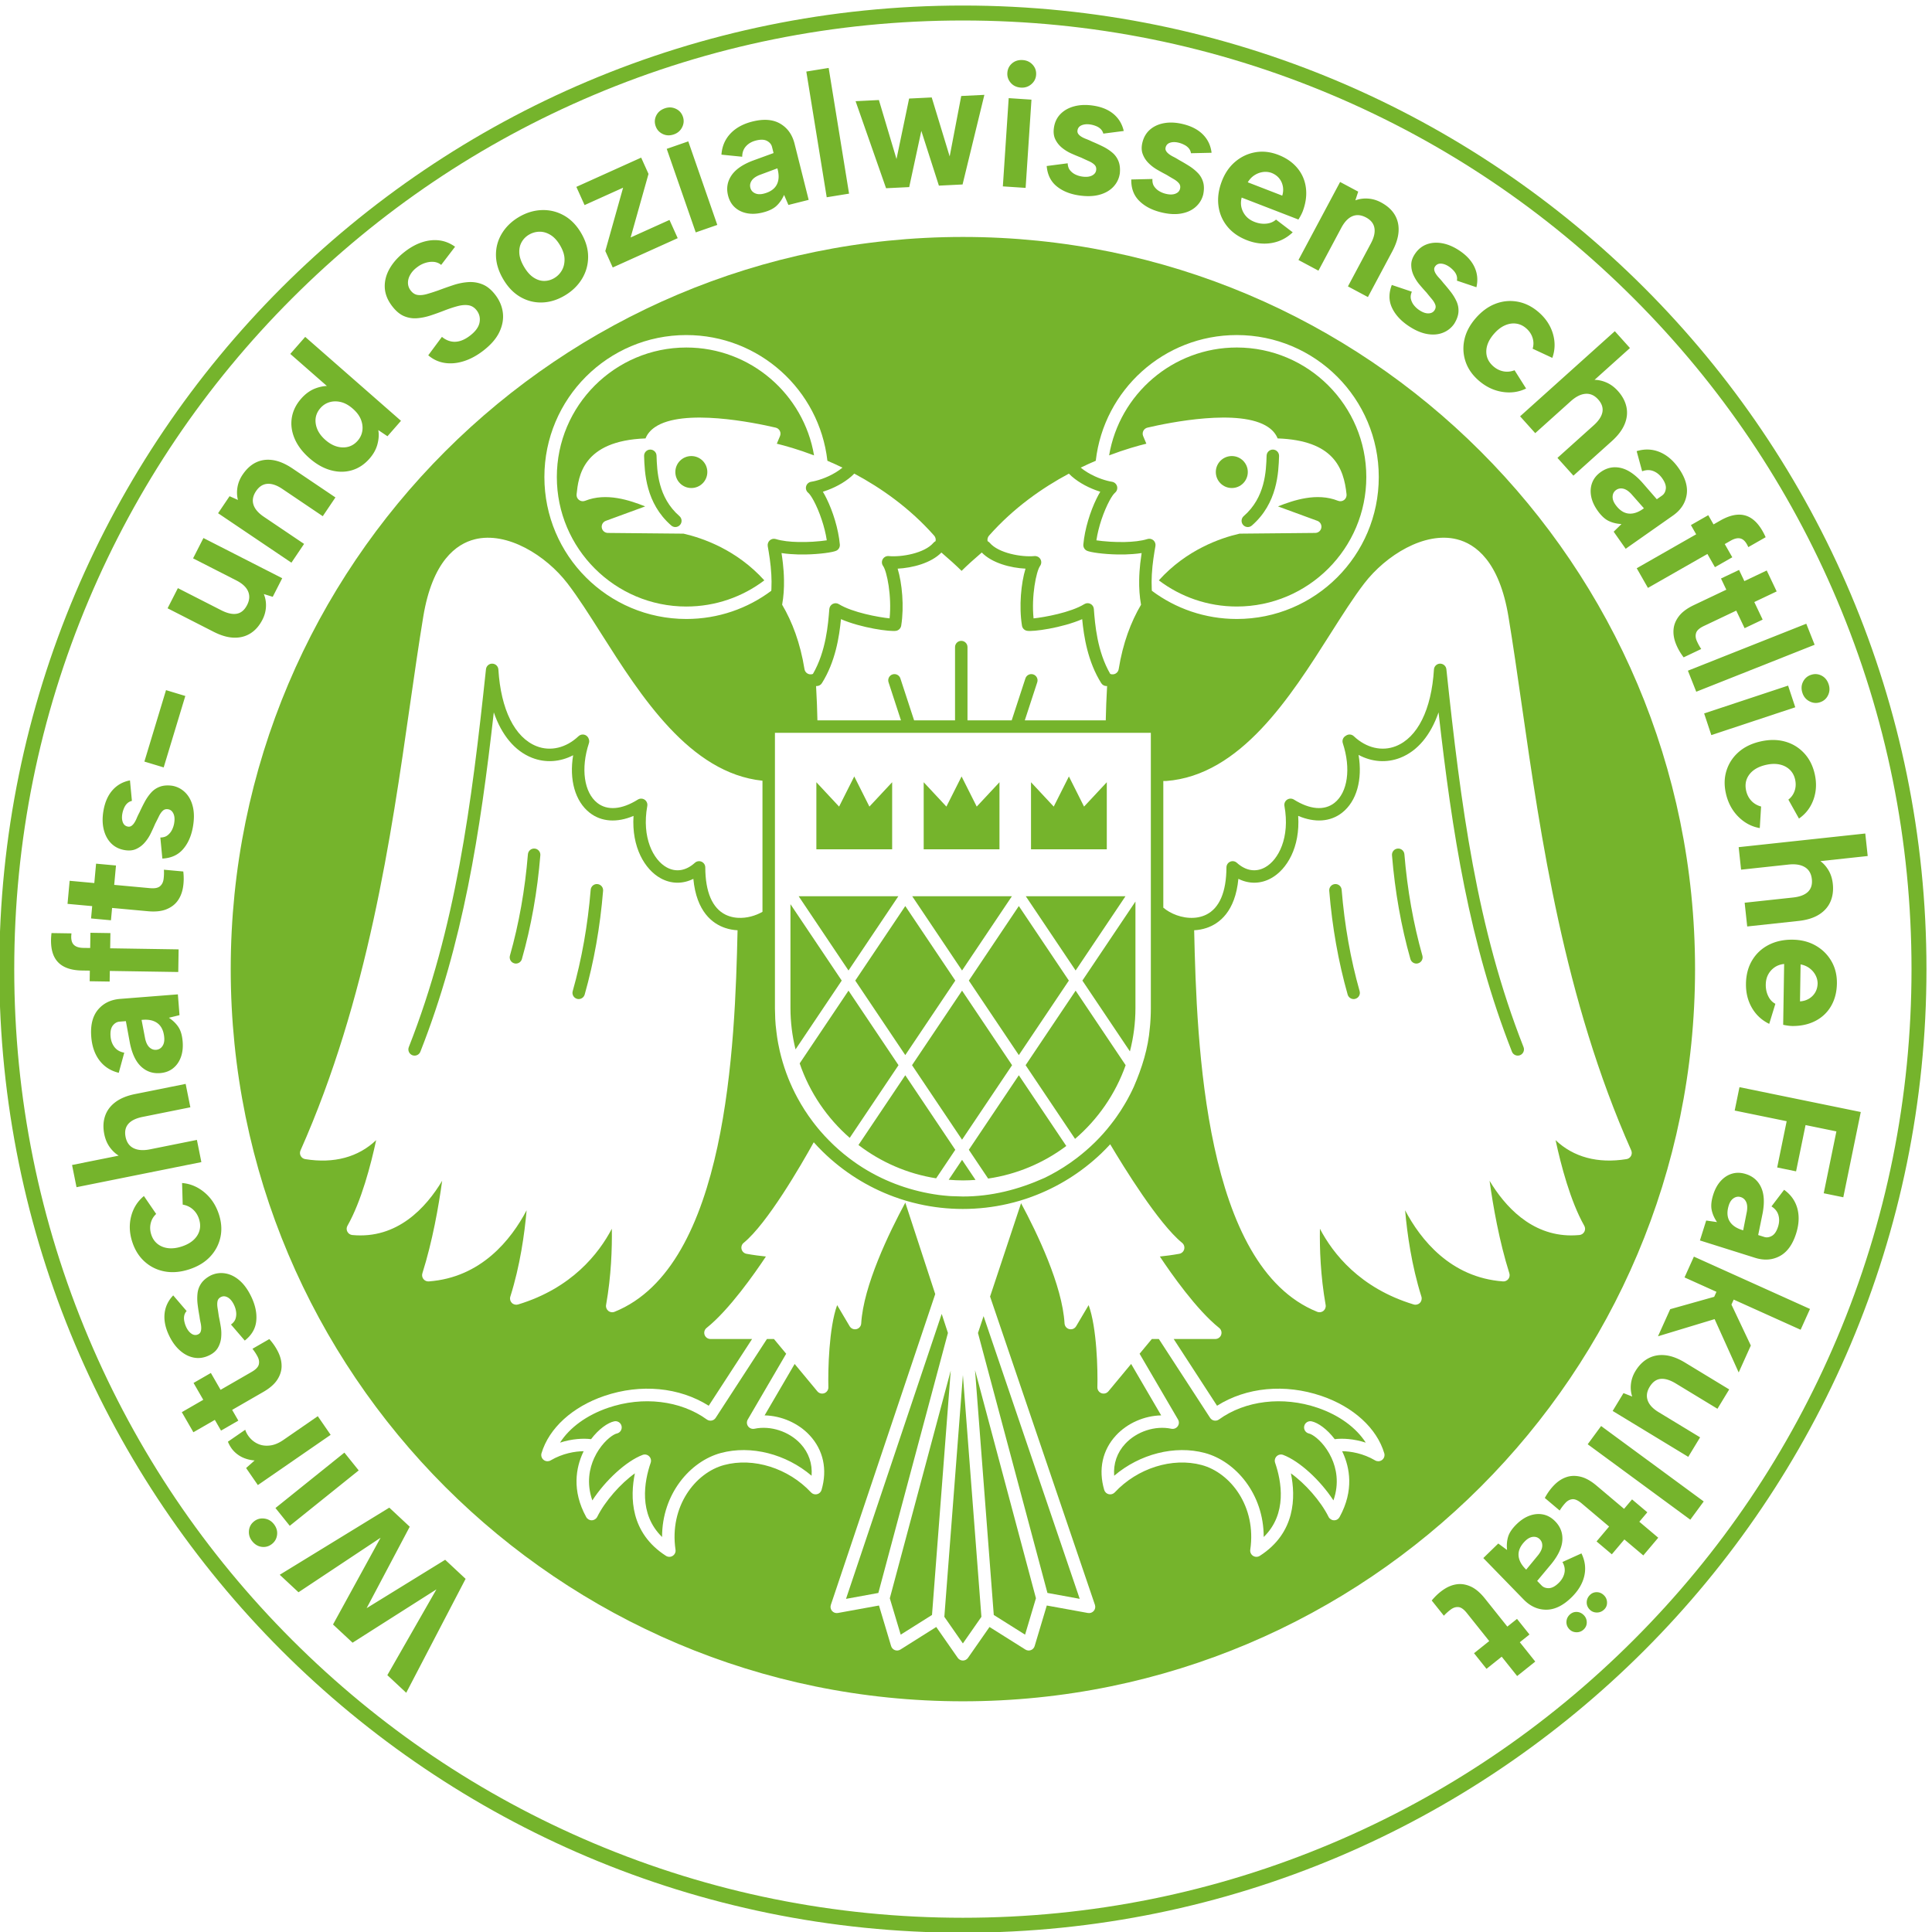 <svg xmlns="http://www.w3.org/2000/svg" width="1031.44" height="1031.44"><path d="m4768.8 4658 200.8 299.1-200.8 299.2-200.8-299.2zM5146.9 5753.3l-91.3-97.8-60.8 121-60.9-121-91.2 97.8v-269.2h304.2zM5196.8 5295.7h-400.2l200.1-298.1zM5577.7 5753.3l-91.3-97.8-60.8 121-60.9-121-91.2 97.8v-269.2h304.2zM4741 5295.7h-400.2l200.1-298.1zM4716.1 5753.3l-91.3-97.8-60.8 121-60.9-121-91.2 97.8v-269.2h304.2zM5652.7 5295.7h-400.2l200.1-298.1zM5670.5 4672.9c14.4 55.7 22.2 114.1 22.2 174.2v427.3l-213-317.3zM5224.6 4658l200.8 299.1-200.8 299.2-200.7-299.2zM6772.3 5464.1c-1.1 13.8-13.2 24.1-26.9 22.9-13.8-1.1-24-13.2-22.9-26.9 11.9-145.3 36.8-285.5 73.9-416.5 3.2-11 13.2-18.2 24.1-18.2 2.2 0 4.5.3 6.8 1 13.3 3.7 21 17.6 17.2 30.8-36.2 128-60.5 264.9-72.2 406.9M6079.5 7062.6c-35.4 0-64.2-28.7-64.2-64.1 0-35.5 28.8-64.2 64.2-64.2 35.5 0 64.2 28.7 64.2 64.2 0 35.4-28.7 64.1-64.2 64.1M6124.8 6786.2c5-5.7 11.9-8.6 18.9-8.6 5.8 0 11.7 2.1 16.4 6.2 102.9 89.6 106.9 212.8 109.1 279 .4 13.8-10.4 25.3-24.2 25.8h-.8c-13.4 0-24.5-10.7-25-24.2-2-62.7-5.4-167.6-91.9-242.9-10.4-9.1-11.5-24.9-2.5-35.3M4513.7 4957.1l-205.8 306.7v-416.1c0-57.5 7.1-113.4 20.4-166.8zM3890 6458.6c117.5 0 225.9 39.1 313 105-111.2 123.2-248.1 170.1-324.2 187.5L3575 6754c-12.1.1-22.4 8.8-24.4 20.7-2.1 11.9 4.7 23.6 16 27.8l158.2 58c-62.4 24.7-155.8 56.6-241.2 22.5-8.2-3.3-17.4-2-24.4 3.3-7 5.2-10.7 13.8-9.8 22.5 7.4 70.5 22.5 215.4 276.8 224.6 7 17.8 19.8 33 37.9 45.3 112.8 76.8 399.3 17.9 484.5-2 7.2-1.6 13.2-6.4 16.6-12.9 3.3-6.6 3.6-14.3.7-21.1l-12.8-30.5c31.2-7.6 84.4-22.2 149.5-46.9-41.4 245.5-255.5 433-512.6 433-286.6 0-519.9-233.2-519.9-519.9 0-286.6 233.3-519.8 519.9-519.8M6520.4 5321.6c-1.1 13.8-13.2 24.1-26.9 22.9-13.8-1.1-24-13.2-22.9-26.9 11.8-145.3 36.7-285.4 73.9-416.5 3.1-11 13.1-18.2 24-18.2 2.3 0 4.6.3 6.9 1 13.3 3.7 21 17.6 17.2 30.8-36.3 128-60.6 264.9-72.2 406.9" style="fill:#75b42c;fill-opacity:1;fill-rule:nonzero;stroke:none" transform="matrix(.133 0 0 -.133 -150.947 1182.8)"/><path d="M5723.7 7142.7c-2.9 6.8-2.6 14.5.7 21.1 3.4 6.5 9.4 11.3 16.6 12.9 85.2 19.9 371.7 78.8 484.5 2 18.1-12.4 30.8-27.5 37.9-45.3 223.7-7.9 265.6-117.6 276.7-224.6.9-8.7-2.9-17.3-9.8-22.6-7-5.2-16.3-6.5-24.4-3.2-85.4 34.1-178.7 2.2-241.1-22.5l158.1-58c11.4-4.2 18.1-15.9 16-27.8-2-11.9-12.3-20.6-24.4-20.7l-303.8-2.9c-76.1-17.4-213-64.3-324.1-187.5 87.1-65.9 195.5-105 312.9-105 286.7 0 519.9 233.2 519.9 519.8 0 286.7-233.2 519.9-519.9 519.9-257 0-471.1-187.5-512.5-433 65.1 24.7 118.3 39.3 149.5 46.9zM5452.6 4916.7l-200.8-299.2 198.5-295.8c91.5 78.4 162.3 180.2 203.2 296.1l-.2-.2zM4915 3619.1l-384.1-1143.8 129.8 23.7L4940 3542.7zM4768.8 4577.1l-187.9-280c89.4-68.3 195.9-115.5 311.8-133.7l76.8 114.5zM4540.9 4916.7l-196-292c39.8-116.7 109.9-219.5 200.9-298.9l195.8 291.7zM3974.2 6998.5c0 35.4-28.7 64.1-64.2 64.1-35.4 0-64.2-28.7-64.2-64.1 0-35.5 28.8-64.2 64.2-64.2 35.5 0 64.2 28.7 64.2 64.2M6423.2 3242.5c-138.6 47.2-290 29.1-395.3-47.2-5.6-4-12.5-5.6-19.2-4.3-6.8 1.2-12.7 5.2-16.4 11l-205.7 316.4h-28.1l-49.2-59.2 154.3-264c5-8.5 4.5-19.2-1.3-27.2s-15.8-11.9-25.5-9.9c-64.6 13.7-139.1-10.6-185.3-60.5-32.8-35.4-47.9-79.8-44.2-128.1 102.3 87.3 243.3 123.8 364.3 91.3 123.4-33.3 236.3-164.8 235.9-337.2 95.5 93 71.4 223.4 45.8 298-3.2 9.2-.7 19.4 6.2 26.1 7 6.8 17.3 8.9 26.3 5.4 65.9-25.1 149-101.9 201.6-182.6 24.8 70.7 10.8 130.1-7.4 170-5.8 12.6-12.3 24.1-19.2 34.3-26.3 39.5-57.9 61.3-71.5 64.2-13.5 2.9-22.1 16.2-19.2 29.7s16.2 22 29.7 19.2c26.1-5.6 62.4-31.3 92.8-71.6 30.5 4 76.1 1.8 124.6-13.9-38.7 60.4-107.4 110.7-194 140.1M5197.5 4617.5l-200.8 299.2-200.8-299.2 200.8-299.1zM4943.1 4157.6c19-1.6 38.1-2.6 57.5-2.6 16.8 0 33.5.8 50.1 2l-54 80.5zM4925.6 2403.2l74.4-106.8 74.4 106.8-74.3 970.4zM4213.5 3518.4 4007.8 3202c-3.7-5.8-9.6-9.8-16.4-11-6.7-1.2-13.7.3-19.2 4.3-105.3 76.3-256.8 94.4-395.4 47.2-86.6-29.4-155.3-79.7-193.9-140.1 48.5 15.7 94.1 17.9 124.6 13.9 30.4 40.3 66.7 66 92.8 71.6 13.5 2.9 26.8-5.7 29.7-19.2s-5.7-26.8-19.2-29.7-44.9-24.5-71.1-63.6q-.6-.6-.9-1.2c-6.8-10.1-13.1-21.3-18.8-33.7-18.2-39.9-32.1-99.3-7.4-170 52.7 80.7 135.8 157.5 201.7 182.6 9 3.5 19.3 1.4 26.2-5.4 7-6.7 9.4-16.9 6.3-26.1-25.6-74.6-49.7-205 45.8-298-.5 172.4 112.4 303.9 235.9 337.2 121 32.5 262-4 364.2-91.3 3.7 48.3-11.4 92.7-44.1 128.1-46.2 49.9-120.7 74.2-185.4 60.5-9.7-2-19.6 1.9-25.4 9.9s-6.3 18.7-1.3 27.2l154.2 264-49.2 59.2zM4706.7 2477.6l43.7-146 125.7 79.1 75.2 980.8zM5023.9 4277.9l77.5-115.5c116.4 17.1 223.6 63.2 313.7 130.8l-190.5 283.9zM5060.6 3542.5l278.8-1043.4 129.6-23.7-385.9 1134.8zM5124 2410.7l125.7-79.1 43.6 146.2-244.5 915.5zM3770.3 7064.4c-.4 13.8-12.1 24.5-25.8 24.2-13.8-.5-24.6-12-24.1-25.8 2.1-66.2 6.1-189.4 109-279 4.8-4.1 10.6-6.2 16.4-6.2 7 0 14 3 18.9 8.6 9.1 10.4 8 26.2-2.4 35.3-86.5 75.3-89.9 180.2-92 242.9M3199.1 5026.4c2.3-.7 4.6-1 6.8-1 10.9 0 20.9 7.2 24 18.2 37.2 131.1 62.1 271.2 74 416.5 1.1 13.7-9.2 25.8-22.9 26.9-13.8 1.2-25.9-9.1-27-22.9-11.6-142-35.9-278.9-72.2-406.9-3.7-13.2 4-27.1 17.3-30.8" style="fill:#75b42c;fill-opacity:1;fill-rule:nonzero;stroke:none" transform="matrix(.133 0 0 -.133 -150.947 1182.8)"/><path d="M3040.6 6728.4c130.1 32.5 285.8-64.5 372.4-177.2 43.2-56.3 88.2-127.2 135.8-202.3 158.4-249.6 354.9-559.3 646.8-589.5v-526.2c-27.2-15.6-62.9-26.4-98.9-24.1q-8.7.45-17.4 2.1c-11.6 2.2-22.4 5.7-32.2 10.6-52.9 26.2-80.8 90.9-81.1 189.7 0 9.9-5.9 18.8-14.9 22.8s-19.6 2.2-26.9-4.4c-35.8-32.4-76.1-38.9-113.5-18.1-53.4 29.6-100.4 119.3-77.5 246.2 1.8 9.8-2.4 19.6-10.5 25.2-8.2 5.5-18.9 5.7-27.3.5-64.5-40.4-122.3-45.1-162.7-13.5-53.5 42-67.1 138.3-33.8 239.7 1.9 5.7 1.6 11.6-.5 16.8-.1.3-.2.5-.2.7-1.1 3.5-3 6.8-5.7 9.6-9.5 10.1-25.3 10.5-35.4 1-49.7-47-112.6-62-168.4-40-87.4 34.5-143.2 146.7-153.2 307.8-.8 13-11.4 23.2-24.4 23.5-12.8.5-24-9.4-25.4-22.3-58.2-547.2-121.7-1039-309.8-1517-5-12.8 1.3-27.3 14.1-32.4 3-1.2 6.1-1.7 9.2-1.7 9.9 0 19.4 6 23.2 15.8 170.9 434.2 240 877.6 294.7 1362.1 31.4-91.3 84.1-155 153.2-182.3 54.1-21.3 112.7-17.2 165.3 10.1-16.2-98 7.6-184.7 66.3-230.7 47.1-36.9 109.6-41 176.1-12.7-8.2-126.1 45.5-215.2 108.4-250.1 42.3-23.5 89.2-23.9 131.7-2.6 12.5-131.9 76.7-180 127.8-197.1 8.5-2.9 16.7-4.9 24.2-6.3q12.75-2.4 25.5-3c-10.3-459.2-40.9-1349.3-493.8-1531.5-3-1.3-6.2-1.8-9.3-1.8-5.7 0-11.3 1.9-15.8 5.5-7.1 5.8-10.5 14.9-8.9 23.8 20.8 116.9 24.3 227.7 23.1 305.9-52-99.2-160.6-238.6-376.4-304-8.9-2.6-18.5-.2-25.1 6.4-6.5 6.6-8.8 16.2-6 25.1 39.3 124.4 57.2 252.4 65.4 346.5-62-117.5-182.2-269.8-392.7-285.4-8.3-.6-16.3 2.9-21.4 9.4-5.2 6.5-6.8 15.2-4.3 23.1 40.6 128.5 65.3 268.7 79.4 371.4-64.6-107.8-180.2-234.9-360.7-217.7-8.5.8-15.9 5.9-19.8 13.4-4 7.5-3.8 16.5.4 23.8 55.7 98.1 93.9 244.7 115.2 343.7-71.4-68.2-169.4-95-284.9-76.2-7.7 1.2-14.3 6-18 12.8s-4 14.9-.8 22c270.1 608.1 363.8 1260.7 439 1785.1 18.2 126.6 35.4 246.2 53.8 357.9 36.9 222.7 132.7 291.6 206.6 310.1m849.4 819.9c292.7 0 533.8-220.6 566.2-504.6 19.5-8.3 39.7-17.4 60.5-27.5-16.3-13.6-36.3-25.5-56.8-34.9-17.2-7.9-34.7-14-50.3-18q-9.9-2.55-18.6-3.9c-9.7-1.6-17.6-8.6-20.2-18-2.7-9.5.5-19.6 8-25.9 6-5 13.9-16.4 22.4-32.2 10.7-19.9 22.5-46.8 32.3-76.8 8.7-25.9 16-54.1 20.2-82.1-13.6-2.1-33.5-4.3-56.2-5.7-18.1-1-38-1.6-58-1.1-32.7.6-65.4 4-90.8 11.9-8.3 2.6-17.3.4-23.9-5.3-6.5-5.8-9.6-14.9-8.1-23.5 5-28.6 12-68.9 14.4-114.3 1-18.2 1.2-37.3.3-56.8-.1-2.6-.3-5.2-.5-7.8-95-71.1-213.1-113.2-340.9-113.2-314.7 0-569.9 255.1-569.9 569.8 0 314.8 255.2 569.9 569.9 569.9m994.7-805.2c5.4-6.2 7.4-14.4 5.7-22.1-3.1-1.5-6-3.6-8.4-6.4-35.5-42.2-128.8-58.4-179.7-53.5-9.8.9-19.2-4-24-12.5-4.9-8.4-4.4-19 1.3-27 15.7-21.9 35.4-121.3 26.2-210.5-43.4 4.3-149.3 23.5-203.9 57.2-7.4 4.6-16.7 4.7-24.5.7-7.7-4-12.9-12-13.6-20.7-4.6-59.9-13-169.5-65.8-260.3-3.9-1.6-8.3-2.1-12.6-1.5-10.9 1.5-19.4 9.9-21.2 20.7-16.9 104.7-49 189.7-89.7 258.7 6.1 33.8 8 67.3 7.4 98.9-.3 23.8-2 46.4-4.4 67.4-1.6 14.6-3.5 28.3-5.5 41 11.5-1.8 23.4-3.1 35.7-4 19.7-1.6 40.1-2 59.9-1.7 58.3 1 110.8 8.7 124.4 15.2 9.4 4.5 15 14.4 14.1 24.8-5.7 63.2-28.1 133.3-52.9 183.7-5 10.3-10.1 19.7-15.2 28.1 6.4 2 12.9 4.2 19.5 6.8 37.9 14.2 78.1 36.7 106.6 66 106.6-57 222-137.4 320.6-249m110.1-141.4c21.4 21.2 51 48.1 81 73.7 41.6-42.8 116.5-61.8 175.6-64.8-17.6-57-26.8-151-14.2-228.8 1.6-10.3 9.5-18.5 19.7-20.5 23.6-4.9 141.1 11.5 222 46.6 6.6-69.6 22.2-170.5 76.5-256.9 4.8-7.6 12.9-11.7 21.2-11.7.8 0 1.6 0 2.3.1-2.9-50.3-4.6-98.2-5.4-137.8h-325l50 153c4.3 13.1-2.9 27.2-16 31.5s-27.2-2.9-31.5-16l-55.1-168.5h-177.4v294.2c0 13.8-11.2 25-25 25s-25-11.2-25-25v-294.2h-164.3l-55.1 168.5c-4.3 13.1-18.4 20.3-31.6 16-13.1-4.3-20.2-18.4-15.9-31.5l49.9-153h-335.4c-.8 39.6-2.5 87.5-5.4 137.8.7-.1 1.5-.1 2.2-.1 8.3 0 16.5 4.1 21.2 11.7 54.3 86.2 69.8 186.9 76.5 256.9 80.9-35.1 198.5-51.4 222.1-46.7 10.2 2.1 18 10.3 19.7 20.6 12.5 77.8 3.3 171.8-14.3 228.8 59 3 133.9 22 175.7 64.7 29.9-25.5 59.5-52.3 81-73.6m110.1 141.4c98.7 111.6 214 191.9 320.5 248.9h.1c28.5-29.3 68.7-51.7 106.6-65.9 6.6-2.6 13.1-4.8 19.4-6.8-5.1-8.4-10.2-17.8-15.2-28-24.7-50.4-47.1-120.5-52.8-183.8-.9-10.4 4.7-20.3 14-24.8 13.6-6.5 66.2-14.2 124.5-15.2 19.8-.3 40.2.1 59.9 1.7 12.2.9 24.2 2.2 35.6 4-1.9-12.6-3.8-26.3-5.5-40.9-2.3-20.9-4-43.6-4.4-67.4-.5-31.6 1.4-65.2 7.5-99.1-40.7-69-72.8-153.9-89.7-258.6-1.8-10.8-10.3-19.2-21.2-20.7-4.3-.6-8.7-.1-12.6 1.5-52.9 90.8-61.3 200.4-65.9 261-.7 8.7-5.8 16.4-13.6 20.3-7.8 4-17.1 3.6-24.5-1-54.7-33.8-161-53-203.9-57.3-9.1 89.2 10.5 188.7 26.2 210.6 5.7 8 6.3 18.6 1.4 27-4.9 8.6-14.4 13.3-24.1 12.5-50.9-4.9-144.2 11.3-179.7 53.5-2.4 2.7-5.2 4.9-8.3 6.3v.1c-1.7 7.7.3 15.9 5.7 22.1m428.5 300.6c32.4 284 273.5 504.6 566.1 504.6 314.8 0 569.9-255.1 569.9-569.9 0-314.7-255.1-569.8-569.9-569.8-127.8 0-245.8 42.1-340.9 113.2-.2 2.6-.3 5.2-.5 7.8-.9 19.5-.7 38.6.3 56.9 2.4 45.5 9.5 86 14.5 114.9 1.5 8.6-1.6 17.3-8.1 23.1-6.6 5.7-15.7 7.6-24 5-25.3-8-58.1-11.2-90.7-12-19.9-.4-39.8.1-57.9 1.2-22.9 1.4-42.8 3.5-56.3 5.6 4.2 28 11.5 56.4 20.1 82.4 10 30 21.7 56.8 32.4 76.7 8.6 15.8 16.4 27.1 22.4 32.1 7.5 6.3 10.6 16.4 8 25.9-2.7 9.4-10.6 16.4-20.3 18-5.7.9-12 2.2-18.5 3.9-15.6 4-33.1 10.1-50.3 18-20.4 9.4-40.5 21.2-56.8 34.9 20.8 10.1 41 19.2 60.5 27.5m1449.9-315.3c73.9-18.5 169.8-87.4 206.6-310.1 18.5-111.7 35.6-231.2 53.8-357.8 75.3-524.4 168.9-1177.1 439.1-1785.2 3.1-7.1 2.8-15.2-.9-22s-10.3-11.6-18-12.8c-115.4-18.8-213.4 8-284.8 76.1 21.2-98.9 59.5-245.5 115.1-343.6 4.2-7.3 4.4-16.3.5-23.8s-11.4-12.6-19.8-13.4c-11.2-1-22.1-1.6-32.8-1.6-161.9 0-267.3 118.2-328 219.3 14.2-102.7 38.9-242.9 79.4-371.4 2.5-7.9.9-16.6-4.2-23.1-5.2-6.5-13.2-10.1-21.5-9.4-210.4 15.6-330.7 167.9-392.7 285.4 8.2-94.1 26.2-222.1 65.4-346.5 2.8-8.9.5-18.5-6-25.1s-16.2-9.1-25-6.4c-215.9 65.4-324.5 204.8-376.4 304-1.3-78.2 2.2-189 23-305.9 1.6-8.9-1.8-18-8.9-23.8-4.5-3.6-10.1-5.5-15.7-5.5-3.2 0-6.3.5-9.4 1.8-452.7 182.2-483.5 1072.1-493.8 1531.5 8.5.4 17.1 1.4 25.5 3 7.5 1.4 15.8 3.4 24.4 6.3 51 17.2 115.1 65.4 127.6 197.1 42.6-21.3 89.5-20.9 131.7 2.6 63 34.9 116.7 124 108.4 250.1 66.6-28.3 129.1-24.2 176.2 12.7 58.9 46.2 82.6 133.5 66.1 232.1 53.2-28.6 112.8-33.2 167.8-11.5 69.2 27.3 121.9 91 153.3 182.3 54.7-484.5 123.8-927.9 294.6-1362.1 3.9-9.8 13.3-15.8 23.3-15.8 3.1 0 6.1.5 9.2 1.7 12.8 5.1 19.1 19.6 14.1 32.4-188.2 478-251.7 969.8-309.8 1517-1.4 12.9-12.6 22.4-25.5 22.3-13-.3-23.6-10.5-24.4-23.5-9.9-161.1-65.7-273.3-153.1-307.8-55.8-22-118.8-7.1-168.5 40-9 8.5-22.6 9.1-32.1 1.8-10.6-5.5-16-18.1-12.1-29.9 33.3-101.4 19.8-197.7-33.8-239.7-40.4-31.6-98.1-26.9-162.6 13.5-8.4 5.2-19.1 5-27.3-.5-8.2-5.6-12.4-15.4-10.6-25.2 23-126.9-24.1-216.6-77.5-246.2-37.3-20.8-77.6-14.3-113.5 18.1-7.3 6.6-17.8 8.4-26.8 4.4-9.1-4-14.9-12.9-15-22.8-.3-98.8-28.2-163.5-81-189.7-9.9-4.9-20.6-8.4-32.2-10.6-5.8-1.1-11.6-1.8-17.5-2.1-47.8-3-94.8 16.9-122.7 40.7v508.4h11.5c298.8 22.7 498.6 337.6 659.1 590.7 47.7 75.1 92.7 146 135.9 202.3 86.6 112.7 242.2 209.8 372.3 177.2M4245.6 4844.8v1106.8h1508.9V4844.8c0-5.1-.1-10.2-.2-15.3 0-3.5-.1-7.1-.3-10.7-.1-4.3-.5-13.6-.6-14-.1-3.7-.8-14.5-1-16.1-.1-2.3-.3-4.6-.5-6.8 0-.6-.7-8.3-1.1-11.7 0-.9-.1-1.9-.3-2.8-6.78-82.47-31.44-160.55-64.1-236.1-1.6-3.7-7.4-15.7-7.4-15.7s-5.9-12-7.1-14.3c-2-4-4.1-8-6.3-11.9-1.5-3-3-5.9-4.7-8.8-1.5-2.7-3-5.5-4.6-8.2-.6-1.1-6.2-10.8-8.5-14.5-9.8-16.6-20.3-32.7-31.4-48.3-3.2-4.5-6.5-9.1-9.8-13.5-1.6-2.2-9.6-12.7-12.1-15.8-39.44-51.15-86.13-96.5-137.4-135.7-34.4-26.3-71.1-49.6-109.8-69.7-3.9-2-7.8-4-11.8-5.9q-4.05-2.25-8.4-4.2c-103.85-46.54-212.17-74.38-326.57-74.36-16.05 0-32.11 1.46-48.13 1.46-2.9.2-5.8.4-8.8.6-4.5.3-9 .7-13.6 1.2-3.4.2-6.9.6-10.3 1-5.3.5-10.6 1.1-15.8 1.8-107.35 14.45-211.54 50.84-303.46 108.32-1.95 1.22-3.9 2.44-5.84 3.68-12 7.6-23.8 15.6-35.3 24-5.6 4-11.2 8.2-16.7 12.4-28.4 21.6-55.1 45.2-80.1 70.6-12.1 12.2-23.6 24.7-34.8 37.7-3.6 4.2-7.1 8.4-10.6 12.6-3.4 4.2-6.8 8.4-10.1 12.6-3.4 4.3-6.7 8.6-10 13-23 30.4-43.6 62.7-61.8 96.5-3.2 5.9-6.3 11.8-9.3 17.8-6.9 13.6-13.3 27.5-19.4 41.6-2.5 6-5 11.9-7.4 17.9-11.2 28.2-20.8 57.2-28.6 86.9-2 7.3-3.8 14.7-5.5 22.1-2.3 9.6-4.3 19.4-6.1 29.2q-1.2 5.85-2.1 11.7c-3.04 15.58-7.8 57.8-8.3 63.2-.3 3.7-1.5 20.1-1.7 24.6-.3 4.3-1.2 32.2-1.2 41.9M6682.9 3033c-4.5-3.5-9.9-5.3-15.4-5.3-4.4 0-8.8 1.1-12.7 3.4-48.1 28.3-98.3 36.6-132.5 36.9 1.1-2.2 2.2-4.4 3.2-6.7 26.5-58.1 45.8-150-13.4-257.6-4.5-8.2-12.8-13.3-22.5-13-9.3.2-17.7 5.6-21.8 13.9-31.6 63.6-94.2 134-151.1 174.5 19.5-94.3 19.3-238.9-124.9-331.2-4.1-2.6-8.8-3.9-13.5-3.9s-9.4 1.3-13.6 4c-8.2 5.3-12.5 14.9-11.1 24.6 25.5 173.1-79.1 308.7-195 339.9-117.9 31.7-258.1-12.5-349-109.9-6.2-6.5-15.3-9.3-24.1-7.2-8.7 2-15.7 8.6-18.2 17.2-24.1 82.2-7.2 159.9 47.5 219 45.9 49.5 114.3 78.8 181.2 80.2l-120.6 206.5-91.3-110c-4.8-5.8-11.9-9-19.2-9-2.9 0-5.9.5-8.8 1.6-10 3.7-16.5 13.4-16.2 24.1 1.9 67.4-1.9 238.5-35.1 329.4l-50.2-84.8c-5.6-9.4-16.7-14.2-27.4-11.5-10.7 2.5-18.4 11.8-19.1 22.8-9 152.9-110.1 362.9-174.5 482.6l-124.5-374.9c.2-.3.4-.7.5-1.1l420.5-1236.3c2.8-8.4 1-17.7-4.8-24.4s-14.7-9.8-23.4-8.2l-165.1 30-48.7-162.8c-2.2-7.5-7.8-13.5-15.1-16.3-7.3-2.7-15.5-1.9-22.1 2.3l-144 90.6-86.4-124c-4.6-6.7-12.3-10.7-20.5-10.7-8.1 0-15.8 4-20.5 10.7l-86.4 124-143.9-90.6c-6.6-4.2-14.8-5-22.1-2.3-7.3 2.8-12.9 8.8-15.2 16.3l-48.7 162.8-165-30c-8.7-1.6-17.6 1.5-23.4 8.2s-7.6 15.9-4.8 24.3l419 1247.6-120.1 367.1c-65.3-121.1-168.1-333.6-177-484.9-.6-11-8.4-20.3-19-22.8-10.7-2.6-21.8 2.1-27.4 11.5l-50.2 84.8c-33.2-90.9-37-262-35.2-329.4.3-10.7-6.2-20.4-16.1-24.1-10-3.7-21.3-.8-28.1 7.4l-91.2 109.9-120.6-206.4c66.9-1.4 135.3-30.7 181.1-80.2 54.7-59.1 71.6-136.8 47.5-219-2.5-8.6-9.4-15.2-18.2-17.2-8.7-2.1-17.9.7-24 7.2-90.9 97.4-231.2 141.6-349 109.9-115.9-31.2-220.5-166.8-195-339.9 1.4-9.7-2.9-19.3-11.2-24.6-4.1-2.7-8.8-4-13.5-4s-9.4 1.3-13.5 3.9c-144.2 92.3-144.4 236.9-124.9 331.2-56.9-40.5-119.5-110.9-151.1-174.5-4.2-8.3-12.6-13.7-21.9-13.9s-17.9 4.8-22.4 13c-59.2 107.6-40 199.5-13.4 257.6 1 2.3 2.1 4.5 3.2 6.7-34.3-.3-84.5-8.6-132.6-36.9-3.9-2.3-8.3-3.4-12.6-3.4-5.5 0-10.9 1.8-15.4 5.3-8.1 6.3-11.5 17-8.6 26.8 29.9 100.6 124.2 186.6 252.2 230.1 146.7 49.9 301.2 34.9 419-39.4l174.1 267.9h-167.1c-10.6 0-20 6.7-23.6 16.7-3.5 10.1-.2 21.2 8.1 27.8 90.6 72.2 193.4 219.3 238.1 286.6-21.4 2.2-49 5.6-78.1 10.9-9.5 1.8-17.2 9-19.6 18.4-2.4 9.5.8 19.5 8.4 25.6 94.7 77.2 230 311.2 281.3 403.7 11.6-13 23.7-25.6 36.2-37.9 81-79.3 178.6-141.6 287-181.2 32.1-11.8 65.1-21.5 98.9-29 56.8-12.9 115.9-19.6 176.5-19.6 61.8 0 122 7 179.9 20.3 33 7.5 65.3 17.1 96.6 28.7 104.8 38.4 199.5 98.1 278.8 173.7 12.4 12 24.5 24.3 36.1 36.9 53.9-90.8 193.9-318.4 288.6-395.6 7.5-6.1 10.8-16.1 8.4-25.6-2.4-9.4-10.1-16.6-19.7-18.4-29.1-5.3-56.6-8.7-78-10.9 44.6-67.3 147.6-214.5 238.1-286.6 8.3-6.6 11.5-17.7 8-27.8-3.5-10-13-16.7-23.6-16.7h-167l174.1-267.9c117.7 74.3 272.2 89.3 419 39.4 128-43.5 222.3-129.5 252.2-230.1 2.9-9.8-.5-20.5-8.6-26.8M2061.1 5003.1c0-1623.1 1315.8-2939 2938.9-2939 1623.2 0 2939 1315.9 2939 2939 0 1623.2-1315.8 2939-2939 2939-1623.1 0-2938.9-1315.8-2938.9-2939" style="fill:#75b42c;fill-opacity:1;fill-rule:nonzero;stroke:none" transform="matrix(.133 0 0 -.133 -150.947 1182.8)"/><path d="M3451 4883.9c2.3-.7 4.6-1 6.8-1 10.9 0 21 7.2 24.1 18.2 37.2 131.1 62 271.2 73.9 416.5 1.1 13.7-9.1 25.8-22.9 26.9-13.8 1.2-25.8-9.1-26.9-22.9-11.7-142-35.9-278.9-72.2-406.9-3.8-13.2 3.9-27.1 17.2-30.8" style="fill:#75b42c;fill-opacity:1;fill-rule:nonzero;stroke:none" transform="matrix(.133 0 0 -.133 -150.947 1182.8)"/><path d="M7692.6 2310.5c-349.7-349.7-756.9-624.3-1210.4-816.1-469.4-198.5-968.1-299.2-1482.2-299.2s-1012.7 100.7-1482.2 299.2c-453.4 191.8-860.6 466.4-1210.4 816.1-349.7 349.7-624.3 757-816.1 1210.4-198.5 469.4-299.2 968.1-299.2 1482.2s100.7 1012.8 299.2 1482.2c191.8 453.4 466.4 860.7 816.1 1210.4 349.8 349.7 757 624.3 1210.4 816.1C3987.3 8710.3 4485.9 8811 5000 8811s1012.8-100.7 1482.2-299.2c453.5-191.8 860.7-466.4 1210.4-816.1 349.8-349.7 624.3-757 816.1-1210.4 198.6-469.4 299.2-968.1 299.2-1482.2s-100.6-1012.8-299.2-1482.2c-191.8-453.4-466.3-860.7-816.1-1210.4M5000 8871c-2136.2 0-3867.9-1731.7-3867.9-3867.9S2863.8 1135.2 5000 1135.2s3867.9 1731.7 3867.9 3867.9S7136.2 8871 5000 8871" style="fill:#75b42c;fill-opacity:1;fill-rule:nonzero;stroke:none" transform="matrix(.133 0 0 -.133 -150.947 1182.8)"/><path d="m2921.88 2632.18 82.01-76.54-238.35-457.36-75.79 70.73 197.05 344.39-336.69-214.1-78.39 73.15 190.9 348.2-329.5-218.87-75.28 70.22 439.78 269.42 82.02-76.54-173.05-326.99zM2298.04 2768.53l-57.37 71.38 276.71 222.39 57.38-71.4zm-64.33 7.51c10.67-13.29 15.19-27.58 13.52-42.89-1.66-15.31-8.4-27.7-20.22-37.19-12.17-9.79-25.82-13.77-40.94-11.97-15.11 1.82-28.02 9.38-38.69 22.66-10.08 12.54-14.46 26.49-13.12 41.83 1.34 15.33 8.08 27.91 20.26 37.68 11.81 9.49 25.45 13.31 40.89 11.47 15.46-1.86 28.23-9.06 38.3-21.59M2170 2932.04l-47.19 68.36 34.17 30.49c-15.78 1.19-30.52 4.66-44.28 10.41-13.74 5.75-26.03 13.95-36.84 24.62-10.8 10.65-19.49 24.06-26.06 40.24l69.54 47.99c3.88-12.27 10.63-23.71 20.25-34.33 9.62-10.61 21.18-18.6 34.65-23.96 13.48-5.36 28.68-6.95 45.57-4.78 16.91 2.18 34.52 9.59 52.82 22.22l137.9 95.2 51.63-74.8zM1997.32 3193.73l-86.11-49.64-46.45 80.59 86.11 49.64-39 67.66 69.51 40.07 39-67.67 124.87 71.98c16.41 9.46 25.9 19.29 28.47 29.53 2.58 10.21 1 20.78-4.75 31.68-5.73 10.91-12.61 21.42-20.63 31.54l67.66 39.01c15.21-16.93 27.3-34.81 36.27-53.68s13.31-37.54 13.02-56c-.28-18.48-6.15-36.47-17.63-54.02-11.46-17.53-30.13-33.75-55.96-48.63l-124.87-71.99 24.82-43.06-69.5-40.07zM2062.09 3576.47c9.77 7.1 15.97 15.16 18.58 24.17 2.63 9.04 3.31 18.06 2.01 27.1-1.29 9.05-3.81 17.65-7.57 25.83-6.92 15.05-15.21 25.43-24.87 31.16-9.66 5.72-18.78 6.61-27.39 2.64-8.17-3.75-13.07-9.52-14.71-17.3-1.63-7.78-1.56-17 .2-27.65 1.77-10.65 3.43-21.62 4.96-32.89 2.75-12.79 5.37-26.71 7.84-41.71 2.48-15.02 2.93-29.9 1.39-44.67s-6.07-28.46-13.58-41.01c-7.51-12.58-19.65-22.72-36.43-30.42-20.21-9.3-40.36-11.91-60.46-7.86-20.09 4.04-38.82 13.92-56.21 29.65-17.38 15.71-31.99 36.47-43.85 62.27-14.04 30.54-19.45 59.31-16.23 86.32 3.22 26.99 14.7 50.76 34.44 71.3l53.84-62.77c-4.83-5.35-8-11.49-9.5-18.43-1.49-6.95-1.42-14.47.22-22.56 1.65-8.11 4.04-15.62 7.19-22.48 5.74-12.48 12.97-21.66 21.66-27.56 8.7-5.9 17.57-6.78 26.59-2.62 4.74 2.17 8.02 5.49 9.87 10 1.84 4.48 2.71 9.96 2.6 16.44-.1 6.45-1.03 13.58-2.79 21.37-1.75 7.79-3.22 16.36-4.4 25.73a764 764 0 0 0-7.21 46.29c-1.92 15.52-2.05 30.56-.42 45.13 1.65 14.55 6.69 27.94 15.14 40.17 8.46 12.22 21.3 22.8 38.53 31.77 18.94 8.69 38.61 11.21 59.03 7.58 20.43-3.64 39.69-13.52 57.79-29.69 18.11-16.17 33.78-38.65 47.03-67.46 15.41-33.56 21.41-65.32 17.98-95.28-3.41-29.97-18.7-55.61-45.89-76.96zM2013.3 4019.83c10.7-32.34 12.86-63.31 6.44-92.85-6.41-29.55-20.14-55.52-41.14-77.95-21-22.4-48.57-39.25-82.73-50.55-34.59-11.46-67.23-14.54-97.91-9.23-30.67 5.29-57.59 18.06-80.75 38.33-23.16 20.24-40.16 46.77-51.03 79.58-11.75 35.49-13.4 69.85-4.95 103.05q12.675 49.83 51.36 82.08l49.25-71.95c-11.1-10.15-18.42-22.67-21.97-37.56-3.54-14.89-2.72-30.19 2.48-45.92 5.22-15.74 13.84-28.21 25.86-37.44 12.03-9.22 26.32-14.72 42.85-16.48 16.55-1.75 34.48.59 53.79 6.97 29.21 9.68 49.97 24.51 62.29 44.55 12.32 20.03 14.45 42.19 6.41 66.45-5.05 15.28-13.22 27.91-24.5 37.89-11.28 9.97-24.86 16.32-40.72 19.05l-2.51 86.66c32.77-2.61 62.57-15.06 89.39-37.33 26.83-22.29 46.19-51.41 58.09-87.35M1442.08 4127.74l-17.91 89.11 187.25 37.62c-13.74 8.34-25.82 19.81-36.24 34.37-10.4 14.56-17.62 31.81-21.63 51.78-5.32 26.44-4.26 50.67 3.14 72.68 7.41 22 21.17 40.58 41.3 55.74 20.13 15.14 46.44 25.98 78.92 32.51l203.25 40.86 18.88-93.97-191.41-38.48c-26.92-5.41-46.15-14.82-57.69-28.25s-15.17-30.81-10.89-52.15c4.39-21.83 15.15-36.92 32.28-45.29 17.15-8.39 39.17-9.89 66.08-4.48l187.94 37.78 17.91-89.1zM1703.19 4799.24l14.5-75.77c3.63-15.87 9.4-27.41 17.32-34.61 7.93-7.21 16.84-10.42 26.75-9.65 10.39.82 18.68 5.61 24.86 14.41 6.2 8.79 8.74 20.28 7.63 34.43-1.3 16.52-5.35 30.32-12.17 41.43-6.8 11.1-16.46 19.24-28.97 24.43-12.51 5.17-27.5 7.1-44.97 5.72zm152.33 19.09-42.62-10.47c16.04-10.61 28.76-23.02 38.18-37.24 9.42-14.21 15.12-33.82 17.09-58.84 1.85-23.6-.67-44.56-7.53-62.91-6.85-18.34-17.34-33.05-31.42-44.13-14.09-11.08-31.28-17.42-51.56-19.01-29.74-2.32-55.23 6.46-76.51 26.4-21.26 19.93-36.19 51.39-44.8 94.4l-16.15 87.76-25.49-2c-10.37-.82-19.35-6.04-26.9-15.65-7.55-9.62-10.57-24.11-9.05-43.44q2.01-25.485 15.87-43.26c9.24-11.86 22.28-19.27 39.13-22.22l-22.14-80.79c-32.42 7.88-58.18 24.39-77.25 49.49-19.06 25.07-30.09 56.74-33.1 94.97-3.67 46.71 5.35 83.02 27.05 108.95 21.71 25.92 51.43 40.35 89.18 43.32l231.46 18.19zM1464.32 4997.51c-31.23.48-56.59 6.32-76.06 17.51s-33.05 27.85-40.77 49.98c-7.7 22.13-9.63 49.74-5.82 82.82l80.22-1.25c-2.68-20.31-.06-35.03 7.84-44.14 7.92-9.12 21.09-13.82 39.55-14.1l27.69-.43.94 61.05 80.22-1.24-.94-61.05 274.73-4.26-1.4-90.87-274.74 4.26-.66-42.6-80.22 1.24.66 42.6zM1504.98 5255.99l-98.99 9.07 8.49 92.62 98.99-9.08 7.13 77.79 79.9-7.34-7.13-77.77 143.52-13.16c18.86-1.73 32.28.84 40.28 7.71s12.8 16.41 14.39 28.63c1.6 12.21 2.03 24.76 1.32 37.67l77.76-7.13c2.68-22.61 2.25-44.18-1.3-64.77-3.55-20.6-10.75-38.35-21.63-53.27-10.87-14.94-26.05-26.25-45.54-33.96-19.48-7.74-44.07-10.22-73.77-7.51l-143.53 13.17-4.54-49.49-79.89 7.32zM1778.57 5531.4c12.08.15 21.8 3.16 29.14 9.01 7.35 5.86 13.11 12.83 17.27 20.98 4.17 8.12 7.07 16.61 8.72 25.46 3.04 16.27 2.26 29.55-2.33 39.8-4.59 10.23-11.53 16.22-20.84 17.96-8.84 1.65-16.17-.23-21.99-5.65-5.83-5.42-11.1-12.98-15.8-22.7-4.7-9.71-9.67-19.61-14.94-29.71-5.12-12.04-11.01-24.91-17.66-38.6-6.63-13.69-14.86-26.11-24.65-37.29-9.78-11.17-21.38-19.73-34.76-25.66-13.39-5.93-29.15-7.2-47.3-3.81-21.86 4.08-39.83 13.58-53.91 28.47-14.07 14.9-23.68 33.78-28.8 56.65-5.12 22.86-5.09 48.26.13 76.17 6.16 33.04 18.34 59.64 36.55 79.85 18.22 20.19 41.31 32.98 69.27 38.36l7.75-82.33c-7.02-1.58-13.16-4.78-18.39-9.57-5.23-4.8-9.51-10.99-12.85-18.56-3.33-7.56-5.7-15.07-7.08-22.51-2.53-13.5-1.92-25.16 1.77-34.99 3.71-9.85 10.44-15.67 20.22-17.5 5.12-.95 9.72-.13 13.81 2.49 4.1 2.59 7.98 6.57 11.62 11.91 3.65 5.34 7 11.7 10.06 19.07 3.07 7.36 6.81 15.22 11.25 23.54a772 772 0 0 0 20.82 41.98c7.4 13.79 15.97 26.16 25.7 37.1 9.75 10.94 21.6 18.95 35.55 24.06 13.95 5.1 30.56 6.33 49.8 3.72 20.49-3.83 38.01-13.12 52.59-27.87 14.57-14.75 24.61-33.96 30.07-57.61 5.44-23.65 5.27-51.07-.54-82.23-6.77-36.3-20.2-65.69-40.28-88.18-20.08-22.51-47.38-34.63-81.9-36.37zM1714.53 5836.23l86.83 286.76 77.46-23.45-86.83-286.77zM2267.79 6572.21l-38.07-74.64-35.79 11.1c6.65-16.16 9.52-33.16 8.62-51.03-.88-17.88-5.52-35.06-13.91-51.49-12.48-24.47-28.5-42.86-48.08-55.18-19.57-12.34-41.79-18.13-66.66-17.4-24.87.74-52.06 8.63-81.58 23.68l-184.66 94.25 41.3 80.93 173.92-88.73c24.46-12.48 45.32-17.15 62.6-14.01 17.28 3.15 31.08 14.83 41.4 35.07 9.9 19.38 11.21 37.59 3.94 54.58q-10.905 25.485-46.95 43.89l-173.91 88.73 41.61 81.59zM2010.37 6833.12l46.06 68.28 33.59-14.95c-4.23 16.55-4.82 33.66-1.78 51.31 3.05 17.63 9.87 34.3 20.45 49.99 15.89 23.55 34.23 40.15 55.02 49.82 20.79 9.66 43.43 12.53 67.89 8.6 24.45-3.96 50.43-15.18 77.89-33.72l171.87-115.93-50.82-75.34-162.45 109.59c-21.97 14.82-41.97 21.58-59.96 20.31-17.99-1.28-33.07-10.95-45.24-29-12.45-18.45-16.03-36.44-10.74-53.99 5.29-17.57 19.31-34.02 42.07-49.36l161.28-108.79-50.82-75.35zM2441.18 7127.21c22.08-19.34 45.12-29.31 69.14-29.91 24.02-.61 44.14 8.36 60.37 26.88 9.98 11.39 16.17 24.37 18.56 38.95s.65 29.64-5.25 45.2c-5.88 15.53-16.83 30.33-32.85 44.36-16.02 14.05-32.12 22.96-48.31 26.76-16.17 3.79-31.35 3.55-45.48-.73-14.14-4.3-26.21-12.13-36.18-23.52-16.23-18.52-22.47-39.64-18.72-63.37 3.74-23.74 16.66-45.28 38.72-64.62m24.02 215.92-5.89-9.95-159.13 139.44 59.9 68.36 384.46-336.92-54.28-61.95-36.85 24.75c3.15-17.24 2.04-36.1-3.32-56.57s-15.99-39.8-31.9-57.95c-20.59-23.49-44.37-39.16-71.36-46.96-27-7.84-55.18-7.68-84.56.46-29.39 8.12-57.78 24.19-85.19 48.22-27.77 24.34-47.61 50.52-59.53 78.6-11.91 28.04-15.68 55.89-11.28 83.52 4.38 27.62 16.86 53.19 37.46 76.69 17.78 20.28 37.64 34.34 59.6 42.16 21.95 7.82 42.59 10.51 61.87 8.1M2908.88 7541.09c10.36-8.74 21.68-14.63 33.94-17.7s25.04-2.75 38.33.98c13.29 3.72 27.03 11.09 41.25 22.12 21.68 16.82 34.19 34.3 37.48 52.46 3.31 18.12-.54 34.3-11.58 48.51-8.7 11.22-19.32 17.95-31.85 20.22-12.53 2.24-26.92 1.27-43.13-2.9-16.22-4.21-34.26-10.12-54.11-17.72-18.82-7.41-37.54-14.15-56.19-20.24-18.64-6.08-36.91-9.75-54.78-11.05-17.87-1.28-35.06 1.56-51.55 8.53-16.5 6.98-32.14 20-46.93 39.08-18.86 24.31-28.95 49.28-30.27 74.92-1.32 25.62 4.99 50.9 18.92 75.79 13.94 24.87 34.37 47.78 61.3 68.66 22.81 17.7 45.92 30.38 69.32 38.07 23.41 7.66 46.33 10.17 68.76 7.51 22.43-2.68 43.71-11.18 63.83-25.52l-55.76-72.91c-8.25 6.77-17.78 10.76-28.59 11.96-10.81 1.19-22.28-.06-34.38-3.76-12.11-3.7-23.21-9.47-33.31-17.29-11.51-8.34-20.59-18.07-27.22-29.21-6.64-11.14-9.91-22.37-9.82-33.68.1-11.31 3.77-21.66 11.02-30.98 8.13-10.49 17.66-16.4 28.62-17.79 10.95-1.39 23.53-.03 37.71 4.1 14.19 4.1 29.04 8.89 44.57 14.35a1645 1645 0 0 0 59.59 21.07c20.25 6.72 40.33 10.76 60.24 12.13 19.9 1.37 39-1.63 57.3-8.99 18.3-7.38 35.29-21.16 50.95-41.36 17.13-22.07 27.36-45.88 30.72-71.44 3.34-25.55-1.11-51.48-13.37-77.75-12.26-26.29-33.72-51.33-64.39-75.11-25.79-20.03-52.06-34.25-78.75-42.69-26.7-8.44-52.3-10.78-76.79-7-24.49 3.75-46.48 13.95-65.98 30.6zM3359.85 7777.01c12.65 7.43 22.72 17.61 30.22 30.54 7.51 12.91 11.15 27.97 10.95 45.14-.22 17.17-6.21 35.74-17.97 55.74-11.27 19.17-24.16 33.14-38.66 41.93-14.49 8.77-29.2 13.01-44.15 12.75-14.94-.28-28.93-4.25-41.99-11.93-12.65-7.44-22.52-17.51-29.61-30.18-7.09-12.69-10.13-27.37-9.09-44.06 1.02-16.7 7.42-35.05 19.17-55.02 11.29-19.2 23.86-33.34 37.74-42.48 13.88-9.13 27.98-13.75 42.32-13.82 14.33-.1 28.01 3.7 41.07 11.39m41.4-70.39c-29.79-17.51-60.09-26.69-90.9-27.51-30.82-.82-59.76 6.59-86.81 22.26-27.07 15.66-49.95 39.41-68.67 71.23-18.95 32.23-28.65 64.15-29.1 95.73-.45 31.57 7.48 60.81 23.78 87.71 16.32 26.88 39.17 48.96 68.54 66.25 29.37 17.28 59.78 26.5 91.21 27.68 31.42 1.19 60.96-5.88 88.64-21.19 27.67-15.31 50.86-38.86 69.57-70.67 18.96-32.25 28.36-64.34 28.19-96.27-.15-31.95-8.5-61.42-25.01-88.43-16.52-27.01-39.67-49.28-69.44-66.79M3738.12 8195.16l-71.78-255.17 155.95 70.38 33.01-73.13-260.8-117.7-29.79 66.01 71.43 254.24-154.67-69.8-33 73.13 260.16 117.4zM3811.24 8295.72l86.51 30.04 116.46-335.35-86.52-30.05zm28.68 58.06c-16.1-5.59-31.08-5.04-44.92 1.69-13.87 6.71-23.28 17.22-28.25 31.53-5.12 14.76-4.29 28.95 2.5 42.59 6.79 13.61 18.24 23.23 34.33 28.83 15.2 5.27 29.81 4.71 43.81-1.7s23.57-17 28.69-31.75c4.97-14.32 3.99-28.45-2.95-42.37-6.94-13.94-18.02-23.54-33.21-28.82M4255.44 8217.54l-72.29-26.94c-15.03-6.22-25.44-13.83-31.23-22.86-5.79-9.02-7.47-18.35-5.04-27.98 2.53-10.11 8.65-17.48 18.35-22.11q14.565-6.96 35.22-1.77c16.06 4.04 29 10.32 38.82 18.91 9.8 8.54 16.22 19.44 19.25 32.64 3.01 13.2 2.41 28.3-1.87 45.28zm44.25-147.01-17.43 40.28c-7.8-17.59-17.9-32.21-30.36-43.87-12.44-11.65-30.83-20.55-55.15-26.66-22.97-5.77-44.05-6.78-63.28-3.08s-35.49 11.58-48.76 23.63c-13.27 12.04-22.39 27.92-27.35 47.66-7.26 28.93-2.85 55.52 13.26 79.84 16.1 24.28 44.63 44.26 85.61 59.93l83.82 30.56-6.22 24.8c-2.54 10.09-9.19 18.06-19.91 23.91-10.76 5.84-25.53 6.41-44.35 1.68-16.53-4.16-29.87-11.79-40.01-22.86-10.15-11.1-15.27-25.2-15.37-42.3l-83.36 8.35c2.37 33.29 14.34 61.44 35.9 84.42 21.56 22.97 50.94 39.14 88.12 48.48 45.44 11.41 82.76 8.59 111.94-8.49 29.18-17.07 48.38-43.97 57.59-80.69l56.57-225.18zM4371.55 8605.99l89.71 14.55 81.87-504.6-89.71-14.55zM4784.58 8142.21l-92.89-4.56-122.38 349.42 93.6 4.6 70.64-236.81 50.62 242.76 90.77 4.46 72.06-236.72 46.37 242.54 92.9 4.56-87.53-359.72-95.02-4.67-70.52 219.75zM5232.96 8541.58c-16.99 1.13-30.57 7.48-40.71 19.06-10.15 11.59-14.72 24.94-13.72 40.06 1.03 15.58 7.33 28.33 18.9 38.23 11.56 9.91 25.86 14.3 42.85 13.17 16.06-1.05 29.28-7.28 39.69-18.63 10.38-11.37 15.08-24.85 14.04-40.42-1-15.13-7.42-27.74-19.23-37.87-11.82-10.14-25.77-14.66-41.82-13.6m-49.04-42.28 91.38-6.06-23.45-354.22-91.39 6.05zM5420.71 8237.79c.57-12.06 3.91-21.67 10.01-28.81s13.28-12.67 21.56-16.54a92.7 92.7 0 0 1 25.74-7.84c16.36-2.49 29.61-1.26 39.69 3.68 10.07 4.94 15.83 12.09 17.24 21.45 1.35 8.88-.78 16.15-6.39 21.79-5.61 5.63-13.35 10.65-23.23 15-9.87 4.37-19.93 9.01-30.2 13.91-12.21 4.73-25.28 10.16-39.18 16.34-13.91 6.17-26.61 13.96-38.11 23.36s-20.46 20.69-26.83 33.85c-6.39 13.18-8.2 28.89-5.43 47.15 3.32 21.99 12.18 40.28 26.61 54.86 14.4 14.57 32.94 24.81 55.63 30.71 22.66 5.91 48.05 6.73 76.12 2.48 33.24-5.02 60.25-16.28 81.06-33.79q31.215-26.28 40.71-67.92l-82.03-10.58c-1.81 6.98-5.21 13.01-10.19 18.07s-11.31 9.12-18.97 12.21c-7.68 3.06-15.27 5.17-22.74 6.31-13.59 2.05-25.23 1.05-34.92-2.98-9.72-4.04-15.31-10.96-16.79-20.79-.78-5.16.19-9.73 2.95-13.73 2.73-4.02 6.83-7.75 12.3-11.21 5.46-3.46 11.94-6.59 19.4-9.4 7.48-2.81 15.45-6.28 23.92-10.43 14.4-6.02 28.64-12.48 42.66-19.37 14.03-6.92 26.68-15.06 37.96-24.42 11.26-9.37 19.7-20.94 25.27-34.7 5.57-13.78 7.37-30.32 5.41-49.66-3.11-20.59-11.81-38.43-26.04-53.5-14.26-15.08-33.11-25.76-56.55-32.02-23.45-6.25-50.87-7.02-82.21-2.28-36.5 5.52-66.34 17.94-89.51 37.24-23.18 19.31-36.23 46.16-39.16 80.6zM5760.9 8174.79q-1.065-18.09 6.9-29.7c5.32-7.75 11.87-13.99 19.69-18.74 7.81-4.72 16.06-8.23 24.77-10.51 16.02-4.19 29.31-4.37 39.86-.52s17.01 10.34 19.41 19.51c2.28 8.69.92 16.14-4.06 22.34s-12.16 11.99-21.5 17.38c-9.36 5.38-18.89 11.05-28.58 17-11.65 6-24.06 12.79-37.22 20.39-13.19 7.61-25 16.7-35.44 27.26-10.46 10.55-18.16 22.73-23.12 36.5-4.96 13.78-5.1 29.59-.43 47.45 5.64 21.52 16.39 38.75 32.27 51.74 15.86 12.97 35.38 21.19 58.55 24.68 23.17 3.47 48.5 1.62 75.97-5.58 32.51-8.5 58.19-22.55 77.04-42.16 18.83-19.6 29.94-43.56 33.31-71.84l-82.69-1.85c-1.07 7.13-3.8 13.48-8.22 19.04s-10.29 10.27-17.59 14.14c-7.31 3.86-14.62 6.76-21.94 8.68q-19.935 5.205-35.04.72c-10.09-3-16.38-9.28-18.88-18.9-1.33-5.05-.84-9.7 1.46-13.97s6-8.42 11.06-12.43c5.07-4.02 11.17-7.82 18.31-11.4q10.695-5.37 22.68-12.9a768 768 0 0 0 40.37-23.78c13.22-8.37 24.95-17.79 35.18-28.29 10.2-10.5 17.36-22.89 21.46-37.17 4.08-14.28 4.12-30.92.14-49.94-5.27-20.15-15.8-36.97-31.54-50.46-15.77-13.49-35.65-22.11-59.61-25.86-23.99-3.75-51.32-1.63-82 6.41-35.72 9.34-64.08 24.84-85.07 46.47-21.02 21.65-31.16 49.73-30.43 84.29zM6281.98 8107.92c3.9 12.7 4.68 25.22 2.35 37.55-2.35 12.32-7.41 23.16-15.2 32.52-7.81 9.35-18.1 16.52-30.91 21.47-11.21 3.82-22.74 4.86-34.58 3.09-11.85-1.77-23.02-6.06-33.53-12.9-10.53-6.85-19.36-16.24-26.52-28.19zm-141.54-178.95c-33.56 12.97-60.1 31.62-79.61 55.92-19.53 24.31-31.21 52.16-35.05 83.59-3.82 31.43.83 64.13 13.99 98.13 12.47 32.21 30.51 58.24 54.17 78.01 23.63 19.78 50.4 32.27 80.32 37.44 29.91 5.18 60.53 1.7 91.88-10.43 31.8-12.29 57.21-29.86 76.29-52.72 19.06-22.87 30.55-49.26 34.45-79.18 3.91-29.94-.25-61.31-12.44-94.15-1.87-4.87-4.29-10.14-7.26-15.84-2.97-5.71-6.4-11.62-10.29-17.72l-227.78 88.11c-3.71-14.81-3.83-28.58-.39-41.34 3.44-12.75 9.49-23.97 18.18-33.68 8.68-9.7 20.08-17.28 34.21-22.74 15.9-6.15 31.63-8.43 47.22-6.85 15.58 1.59 28.46 6.99 38.65 16.27l67.03-51.06c-24.18-23.14-52.44-37.46-84.74-42.97-32.35-5.5-65.3-1.76-98.83 11.21M6514.23 8162.78l72.65-38.77-11.4-34.96c16.03 5.94 32.99 8.28 50.84 7.07 17.87-1.22 35.14-6.28 51.85-15.19 25.06-13.37 43.46-29.91 55.23-49.59 11.75-19.69 16.93-41.91 15.54-66.64-1.41-24.74-9.91-51.72-25.49-80.95l-97.62-182.91-80.18 42.79 92.27 172.88c12.47 23.38 17.15 43.96 14.02 61.72-3.13 17.77-14.3 31.77-33.5 42.03-19.63 10.47-37.9 12.18-54.82 5.11-16.92-7.06-31.83-22.72-44.76-46.93l-91.58-171.64-80.18 42.8zM6802.28 7722.32c-4.77-11.07-5.98-21.18-3.64-30.27 2.36-9.1 6.39-17.21 12.13-24.31 5.72-7.12 12.29-13.23 19.7-18.34 13.62-9.4 26.06-14.11 37.29-14.08 11.23.02 19.53 3.92 24.91 11.71 5.09 7.4 6.36 14.87 3.79 22.39-2.56 7.52-7.33 15.42-14.29 23.67s-13.98 16.83-21.07 25.74c-8.89 9.59-18.26 20.21-28.04 31.85-9.81 11.65-17.8 24.21-24.01 37.71-6.23 13.48-9.32 27.56-9.27 42.2.01 14.63 5.28 29.55 15.78 44.74 12.61 18.31 28.6 30.86 47.95 37.64s40.5 7.86 63.47 3.23c22.96-4.63 46.14-15.01 69.51-31.13 27.66-19.08 47.02-41.07 58.04-65.92 11.03-24.85 13.29-51.16 6.83-78.9l-78.36 26.47c1.42 7.06 1.01 13.96-1.25 20.69-2.26 6.74-6.17 13.17-11.71 19.29-5.56 6.13-11.45 11.35-17.67 15.65-11.31 7.8-22.2 12.01-32.69 12.64-10.5.62-18.56-3.16-24.2-11.34-2.97-4.29-4.08-8.83-3.37-13.64.7-4.8 2.74-9.96 6.15-15.46 3.39-5.5 7.82-11.16 13.31-16.94 5.49-5.81 11.14-12.42 16.94-19.88a772 772 0 0 0 29.84-36.11c9.59-12.37 17.38-25.24 23.42-38.59 6.01-13.36 8.51-27.44 7.5-42.26-1.04-14.82-6.67-30.48-16.9-47-11.83-17.14-27.46-29.36-46.87-36.67-19.42-7.3-41.04-8.64-64.86-3.99-23.81 4.65-48.79 15.98-74.89 33.97-30.39 20.98-51.77 45.21-64.13 72.72-12.36 27.5-12.31 57.36.15 89.61zM7070.38 7365.89c-25.69 22.39-43.3 47.94-52.82 76.63-9.52 28.7-10.96 58.04-4.29 88.03 6.66 29.98 21.8 58.53 45.43 85.65 23.95 27.47 50.47 46.75 79.57 57.81 29.08 11.05 58.76 13.77 89.02 8.12 30.24-5.62 58.38-19.79 84.44-42.49 28.18-24.56 47.11-53.29 56.76-86.17 9.63-32.89 8.83-65.15-2.41-96.79l-79.02 36.84c4.38 14.39 4.3 28.88-.23 43.51-4.54 14.62-13.03 27.36-25.53 38.25s-26.26 17.24-41.32 19.06c-15.05 1.81-30.15-.75-45.26-7.66-15.14-6.9-29.38-18.04-42.74-33.38-20.22-23.2-30.52-46.54-30.92-70.06-.41-23.51 9.05-43.67 28.31-60.46 12.14-10.55 25.6-17.28 40.39-20.12 14.78-2.83 29.7-1.38 44.74 4.34l46.31-73.3c-29.54-14.45-61.52-18.91-95.96-13.39-34.43 5.52-65.91 20.72-94.47 45.58M7616.96 7563.79l60.75-67.59-142.06-127.66c16.08-.19 32.31-3.91 48.68-11.14 16.37-7.25 31.36-18.44 44.98-33.58 18.02-20.06 29.45-41.45 34.27-64.17 4.82-22.71 2.43-45.7-7.2-68.99s-26.76-46.01-51.4-68.15l-154.21-138.58-64.06 71.3 145.23 130.5c20.41 18.35 32.17 36.25 35.28 53.67 3.1 17.44-2.61 34.26-17.15 50.45-14.88 16.54-31.83 24.07-50.84 22.56-19.02-1.48-38.74-11.42-59.16-29.77l-142.58-128.13-60.74 67.59zM7733.76 6852.9l-51.04 57.87c-11.19 11.8-22.03 18.79-32.51 20.97-10.49 2.17-19.81.4-27.94-5.3-8.53-5.99-13.23-14.34-14.07-25.07-.87-10.71 2.8-21.9 10.95-33.51 9.52-13.56 20.02-23.38 31.54-29.48 11.51-6.09 23.97-8.18 37.39-6.28 13.41 1.9 27.28 7.88 41.62 17.94zm-121.43-93.93 31.37 30.69c-19.21.98-36.48 5.19-51.82 12.63-15.33 7.45-30.23 21.44-44.64 41.97-13.61 19.36-22.11 38.69-25.53 57.98-3.44 19.28-1.9 37.27 4.6 53.98 6.49 16.71 18.06 30.9 34.72 42.61 24.41 17.13 50.83 22.53 79.28 16.19s57.32-25.83 86.61-58.48l58.56-67.33 20.92 14.7c8.51 5.97 13.57 15.04 15.19 27.15 1.6 12.12-3.16 26.13-14.3 42.01-9.8 13.95-21.7 23.66-35.68 29.17s-28.98 5.24-44.98-.8l-22.05 80.83c31.92 9.7 62.48 8.61 91.67-3.3 29.17-11.89 54.79-33.54 76.82-64.92 26.92-38.35 37.64-74.2 32.14-107.56s-23.74-60.91-54.73-82.68l-190-133.42zM8040.31 6803.72c27.14 15.5 51.93 23.38 74.39 23.66 22.44.28 42.62-7.14 60.53-22.27 17.9-15.12 33.62-37.9 47.17-68.3l-69.68-39.79c-8.03 18.85-17.79 30.2-29.21 34.01-11.47 3.82-25.19 1.15-41.22-7.99l-24.05-13.73 30.27-53.03-69.68-39.78-30.27 53.04-238.63-136.21-45.06 78.93 238.64 136.21-21.12 36.99 69.68 39.77 21.12-36.99zM8136.94 6560.61l89.78 42.65 39.91-84.01-89.78-42.65 33.51-70.55-72.46-34.43-33.52 70.54-130.17-61.84c-17.12-8.13-27.36-17.19-30.72-27.17-3.39-9.99-2.66-20.65 2.2-31.96 4.86-11.32 10.88-22.35 18.08-33.08l-70.55-33.52c-13.82 18.08-24.44 36.87-31.88 56.38-7.46 19.53-10.3 38.48-8.55 56.87 1.74 18.39 9.02 35.85 21.86 52.43 12.82 16.58 32.7 31.26 59.64 44.06l130.18 61.85-21.34 44.89 72.49 34.43zM8385.5 6389.56l33.51-84.47-475.19-188.5-33.5 84.47zM8370.12 6111.62c-5.36 16.17-4.59 31.14 2.33 44.9 6.9 13.77 17.54 23.01 31.93 27.78 14.83 4.91 29.01 3.88 42.54-3.11 13.54-6.99 22.97-18.56 28.34-34.75 5.06-15.26 4.28-29.85-2.32-43.77-6.62-13.9-17.33-23.31-32.17-28.23-14.37-4.77-28.48-3.58-42.3 3.56-13.85 7.14-23.29 18.34-28.35 33.62m-57.65 29.51 28.8-86.94-336.98-111.65-28.81 86.95zM8063.18 5706.76c-7.75 33.19-7.1 64.22 1.97 93.06 9.05 28.85 25.06 53.5 48 73.91 22.93 20.42 51.92 34.73 86.96 42.9 35.49 8.29 68.26 8.41 98.34.36 30.06-8.03 55.72-23.2 76.95-45.46 21.25-22.25 35.79-50.21 43.65-83.86 8.5-36.41 7.03-70.77-4.37-103.09-11.41-32.31-30.93-58.02-58.55-77.11l-42.56 76.09c11.97 9.13 20.39 20.94 25.27 35.43 4.87 14.52 5.43 29.83 1.66 45.97-3.77 16.13-11.22 29.34-22.37 39.61-11.15 10.28-24.88 17.05-41.19 20.28-16.32 3.24-34.38 2.54-54.2-2.1-29.96-6.99-51.98-19.89-66.05-38.74-14.07-18.84-18.19-40.7-12.38-65.6 3.66-15.66 10.65-28.98 20.98-39.93 10.34-10.96 23.28-18.5 38.84-22.65l-5.31-86.55c-32.41 5.56-60.97 20.66-85.67 45.25-24.7 24.61-41.36 55.37-49.97 92.23M8622.31 5547.46l9.74-90.37-189.89-20.45c12.93-9.56 23.9-22.06 32.96-37.51 9.04-15.45 14.66-33.29 16.83-53.52 2.89-26.83-.36-50.85-9.71-72.12-9.4-21.22-24.79-38.49-46.21-51.75-21.42-13.25-48.62-21.66-81.55-25.21l-206.13-22.2-10.25 95.29 194.12 20.93c27.28 2.93 47.3 10.57 60.02 22.89 12.71 12.31 17.91 29.3 15.57 50.94-2.39 22.13-11.73 38.13-28.03 48.05-16.31 9.9-38.11 13.39-65.4 10.45l-190.6-20.54-9.73 90.36zM8360.26 4873.66c13.27.74 25.28 4.34 36.04 10.79 10.76 6.47 19.17 14.96 25.25 25.52 6.1 10.56 9.24 22.7 9.46 36.42-.28 11.84-3.3 23.01-9.05 33.51-5.76 10.52-13.65 19.52-23.71 27.02s-21.93 12.53-35.61 15.13zm-216.85 70.92c.56 35.98 8.88 67.33 24.92 94.05 16.05 26.73 38.14 47.33 66.31 61.79 28.16 14.46 60.47 21.4 96.91 20.82 34.54-.55 65.2-8.5 91.94-23.83 26.73-15.34 47.69-36.15 62.91-62.43 15.19-26.27 22.54-56.21 22-89.82-.56-34.08-8.25-64.02-23.1-89.82-14.86-25.79-35.64-45.7-62.38-59.72q-40.095-21.015-92.64-20.88c-5.21.07-10.99.52-17.37 1.34-6.38.8-13.11 1.98-20.19 3.51l3.9 244.22c-15.18-1.64-28.14-6.31-38.91-13.95-10.79-7.63-19.22-17.19-25.32-28.71-6.11-11.49-9.27-24.81-9.51-39.96q-.405-25.56 9.9-46.68c6.88-14.05 16.41-24.28 28.63-30.62l-24.72-80.57c-30.06 14.69-53.28 36.25-69.63 64.67-16.35 28.43-24.24 60.63-23.65 96.59M8604.21 4429.52l-70.14-342.22-78.59 16.12 50.88 248.31-123.8 25.37-38.06-185.72-75.82 15.53 38.07 185.73-208.67 42.74 19.23 93.9zM8132.14 3954.65l14.9 75.69c2.57 16.08 1.52 28.92-3.11 38.58-4.66 9.65-11.73 15.97-21.21 18.95-9.94 3.14-19.42 1.79-28.45-4.06-9.04-5.83-15.69-15.53-19.94-29.08-4.98-15.8-6.39-30.11-4.22-42.96 2.15-12.84 8.06-24.01 17.73-33.5 9.67-9.48 22.84-16.87 39.55-22.13zm-148.42 39.29 43.45-6.23c-10.9 15.82-18.06 32.1-21.48 48.8-3.41 16.71-1.36 37.03 6.17 60.96 7.1 22.59 17.28 41.08 30.5 55.53 13.23 14.44 28.45 24.17 45.66 29.17 17.2 4.99 35.51 4.45 54.94-1.67 28.44-8.96 48.79-26.63 61.05-53.09 12.27-26.43 14.36-61.21 6.24-104.31l-17.84-87.43 24.38-7.67c9.93-3.14 20.19-1.64 30.8 4.44 10.6 6.09 18.82 18.4 24.65 36.91 5.11 16.25 5.6 31.61 1.47 46.05-4.14 14.46-13.47 26.19-27.98 35.23l50.74 66.66c27.13-19.46 44.85-44.39 53.14-74.79 8.29-30.41 6.68-63.9-4.83-100.46-14.09-44.7-36.03-75-65.84-90.93-29.85-15.91-62.81-18.19-98.93-6.82l-221.45 69.72zM8400.4 3638.98l-37.64-83.49-268.61 121.09-9.04-20.07 77.77-164.33-48.73-108.11-96.62 214.12-227.31-68.87 49.03 108.75 176.6 49.67 9.04 20.06-128.16 57.78 37.64 83.49zM7608.29 3229.58l43.48 71.6 34.87-13.7c-5.43 16.59-7.04 33.77-4.84 51.54 2.21 17.76 8.09 34.55 17.68 50.32 14.24 23.47 31.58 40.63 52.01 51.47 20.43 10.86 43.03 15 67.78 12.43 24.73-2.56 51.27-12.44 79.6-29.64l177.21-107.6-47.16-77.68-166.9 101.34c-23.48 14.26-43.94 20.44-61.4 18.58-17.47-1.85-32.08-12.5-43.87-31.91-11.3-18.6-13.96-36.66-7.96-54.14 6-17.49 20.52-33.23 43.58-47.24l166.9-101.33-47.54-78.3zM7973.78 2866.31l-53.83-73.22-411.89 302.76 53.82 73.22zM7715.32 2784.83l75.96-64.12-60-71.06-75.96 64.11-50.37-59.67-61.31 51.75 50.38 59.68-110.12 92.97c-14.48 12.21-26.96 17.8-37.44 16.74-10.49-1.04-19.89-6.13-28.19-15.23s-15.86-19.13-22.65-30.13l-59.67 50.39c10.74 20.04 23.45 37.5 38.14 52.34 14.71 14.86 30.78 25.28 48.24 31.28 17.48 6.02 36.39 6.61 56.79 1.77 20.4-4.82 41.98-16.85 64.78-36.09l110.12-92.97 32.06 37.97 61.31-51.76zM7517.34 2491.14c7.81 7.59 17.14 11.23 28.02 10.9 10.88-.3 20.43-4.71 28.69-13.18 7.59-7.79 11.48-17.23 11.66-28.27.2-11.05-3.61-20.36-11.42-27.97-8.48-8.24-18.41-12.29-29.8-12.14-11.37.17-20.87 4.14-28.45 11.93-8.26 8.48-12.21 18.32-11.91 29.53.33 11.22 4.74 20.95 13.21 29.2m-81.92-79.71c8.14 7.92 17.66 11.72 28.53 11.39 10.87-.31 20.43-4.7 28.69-13.18 7.58-7.8 11.47-17.23 11.67-28.28.17-11.05-3.81-20.54-11.94-28.46-8.14-7.92-17.91-11.81-29.28-11.66-11.38.17-20.87 4.14-28.47 11.95-8.24 8.48-12.21 18.32-11.9 29.54.34 11.2 4.56 20.78 12.7 28.7m-174.28 181.1 49.03 59.59c9.87 12.92 15.05 24.74 15.54 35.44.47 10.71-2.75 19.61-9.68 26.73-7.26 7.48-16.25 10.78-26.98 9.91-10.72-.85-21.17-6.23-31.34-16.14-11.88-11.55-19.91-23.48-24.09-35.82-4.19-12.33-4.27-24.96-.27-37.91 4.01-12.93 12.11-25.68 24.34-38.24zm-112.03 104.96 35.29-26.08c-2.09 19.11-.68 36.82 4.24 53.15 4.9 16.35 16.35 33.25 34.34 50.75 16.95 16.52 34.69 27.98 53.18 34.43 18.49 6.44 36.51 7.79 54.03 4.03s33.37-12.92 47.57-27.51c20.8-21.38 30.34-46.6 28.6-75.7-1.74-29.09-16.39-60.69-43.97-94.8l-57.17-68.51 17.82-18.31c7.26-7.46 17.01-11.03 29.24-10.7 12.21.34 25.29 7.28 39.18 20.8 12.22 11.89 19.94 25.18 23.14 39.86 3.21 14.68.57 29.45-7.93 44.29l76.29 34.6c14.66-29.97 18.43-60.32 11.32-91.03-7.12-30.69-24.42-59.41-51.89-86.14-33.58-32.69-67.28-48.97-101.08-48.84-33.81.12-63.92 13.76-90.32 40.9l-161.93 166.38zM7235.56 2301.2l62.01-77.68-72.7-58.04-62.01 77.68-61.03-48.73-50.06 62.71 61.03 48.72-89.92 112.64c-11.82 14.8-22.97 22.71-33.46 23.71-10.5 1.01-20.7-2.13-30.62-9.45-9.9-7.3-19.27-15.68-28.08-25.14l-48.73 61.04c14.45 17.57 30.31 32.21 47.62 43.91 17.31 11.71 35.11 18.81 53.41 21.29 18.3 2.5 36.98-.61 56.04-9.31 19.07-8.7 37.9-24.72 56.52-48.02l89.92-112.63 38.83 30.99 50.05-62.68z" style="fill:#75b42c;fill-opacity:1;fill-rule:nonzero;stroke:none" transform="matrix(.133 0 0 -.133 -150.947 1182.8)"/></svg>
